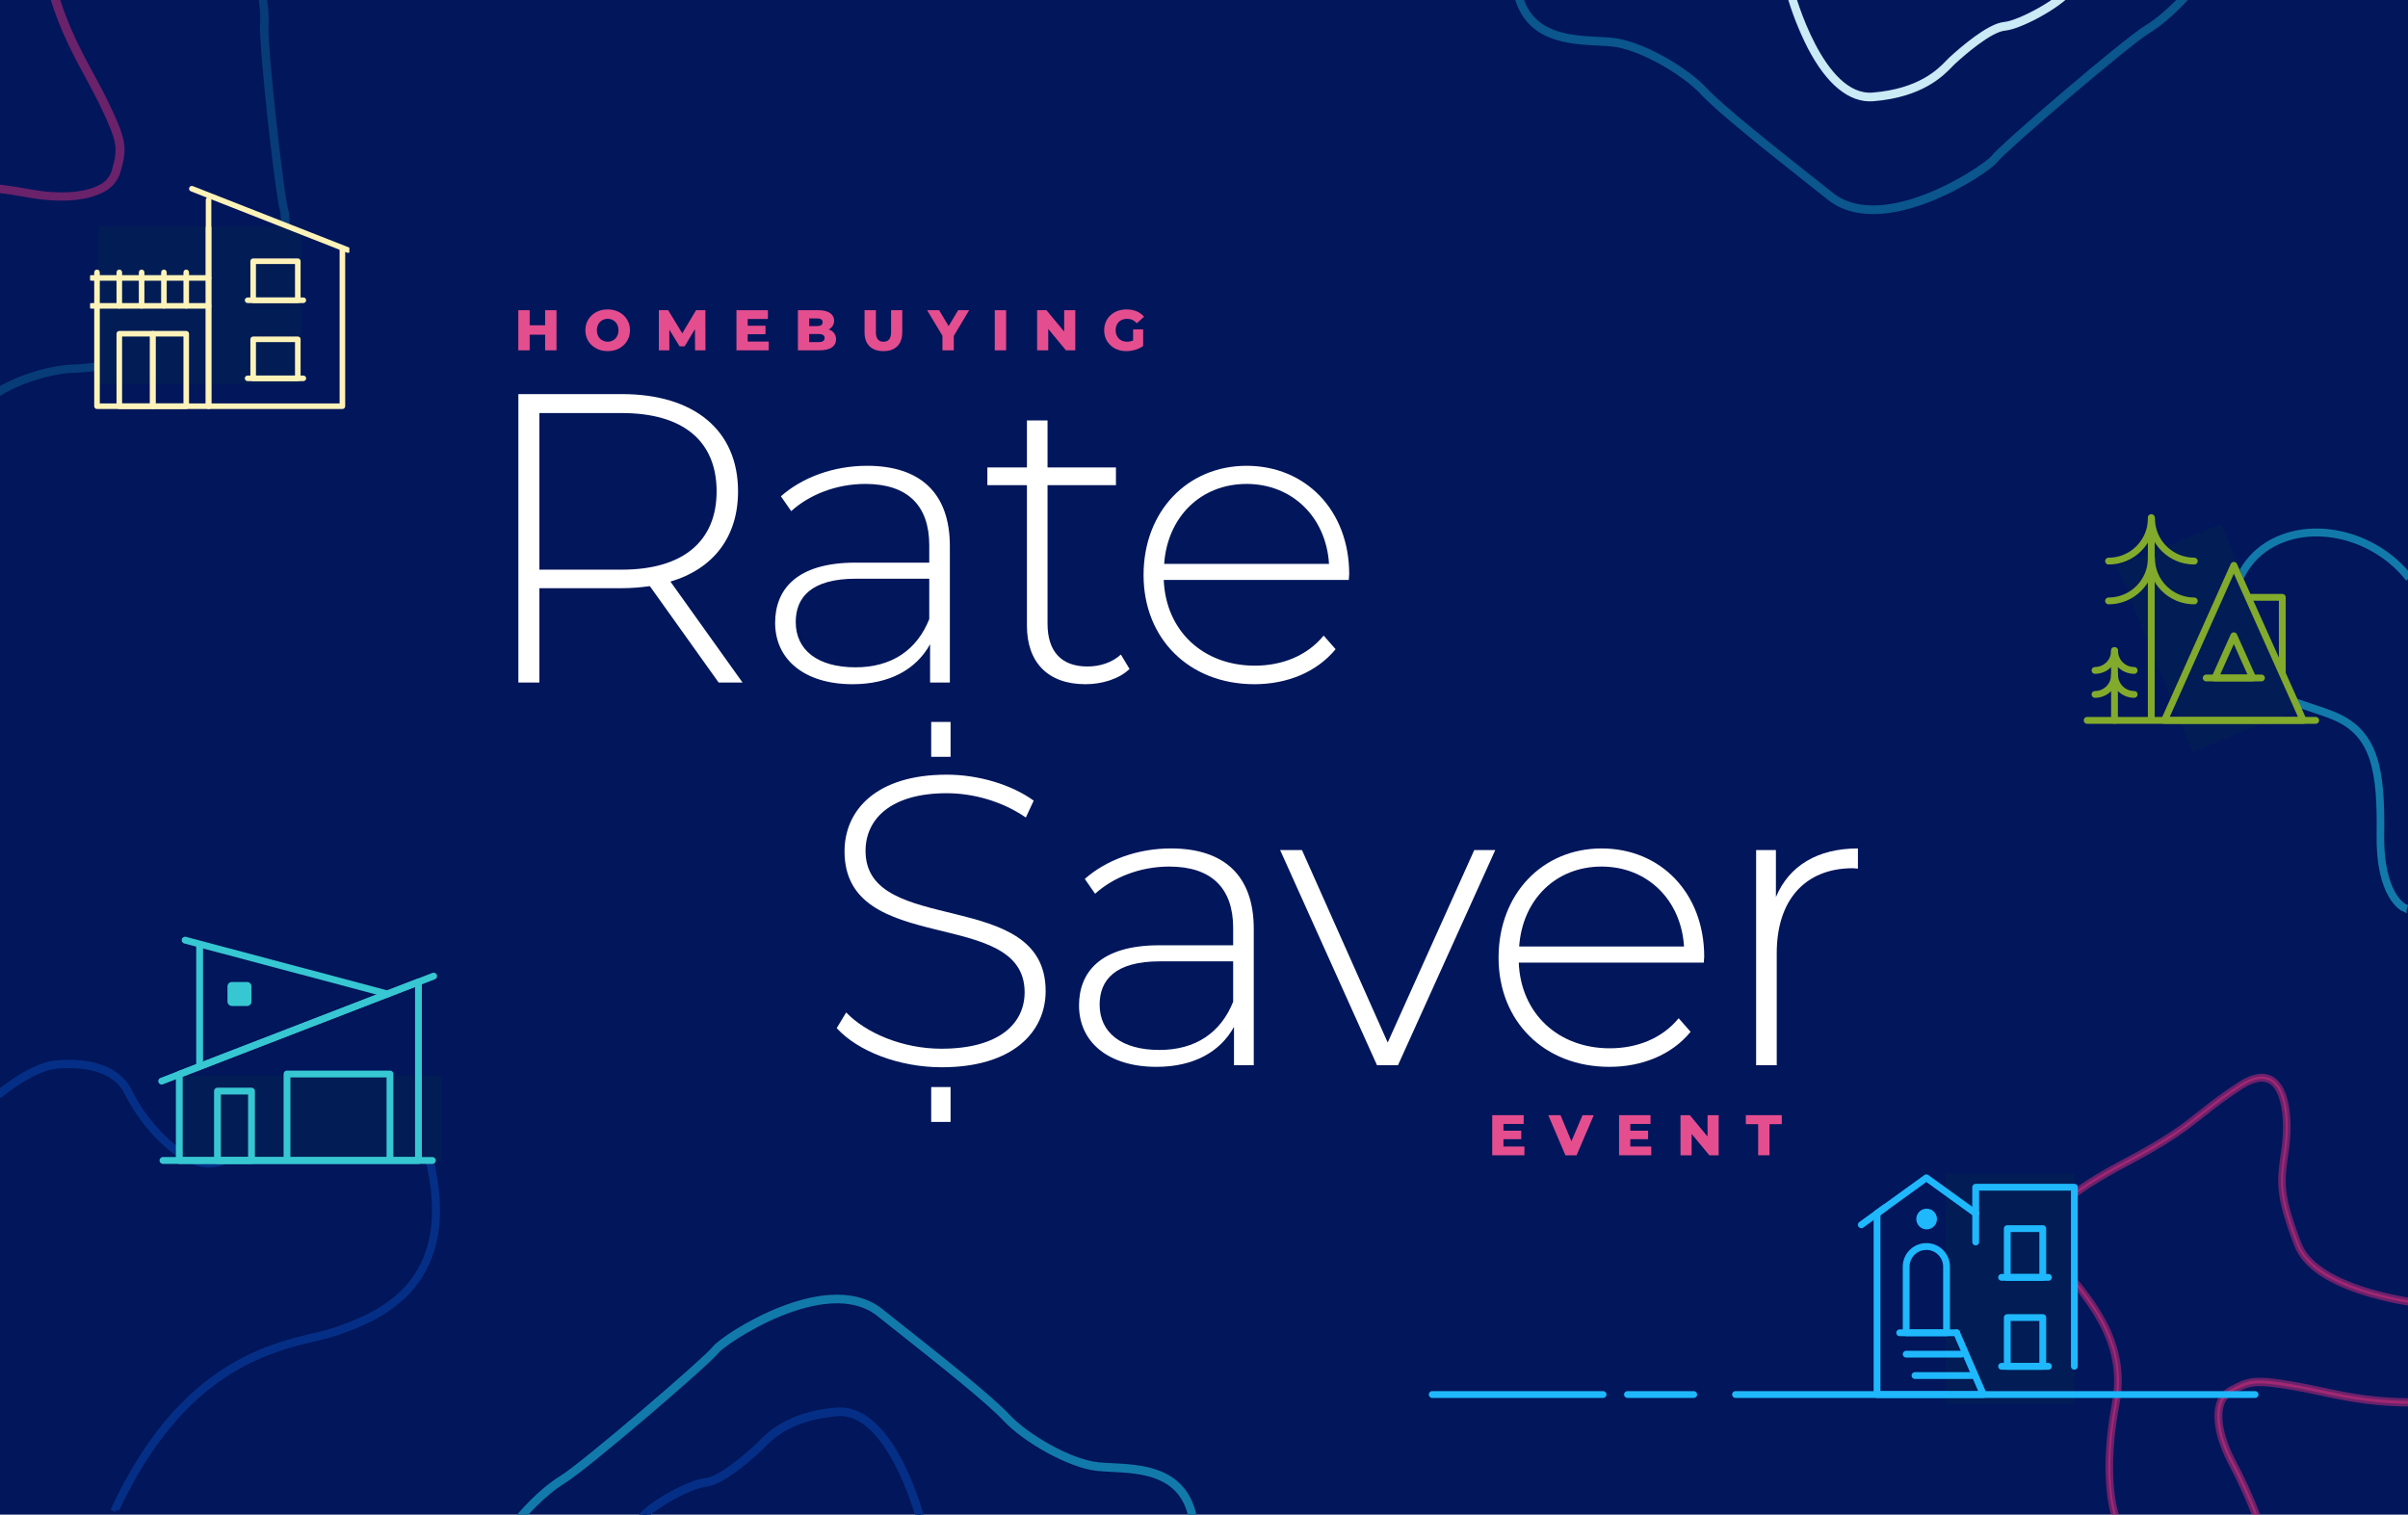 <?xml version="1.0" encoding="UTF-8"?>
<svg id="Layer_1" xmlns="http://www.w3.org/2000/svg" xmlns:xlink="http://www.w3.org/1999/xlink" version="1.1" viewBox="0 0 882.285 555">
  <!-- Generator: Adobe Illustrator 29.7.1, SVG Export Plug-In . SVG Version: 2.1.1 Build 8)  -->
  <defs>
    <style>
      .st0, .st1, .st2, .st3, .st4, .st5, .st6, .st7 {
        fill: none;
      }

      .st1 {
        stroke: #82aa2c;
      }

      .st1, .st2, .st6 {
        stroke-linecap: round;
        stroke-linejoin: round;
        stroke-width: 2.5px;
      }

      .st8 {
        stroke: #e02e7c;
      }

      .st8, .st9 {
        fill: #e02f7c;
      }

      .st8, .st9, .st10, .st3, .st5, .st7 {
        isolation: isolate;
      }

      .st8, .st9, .st4, .st11, .st12, .st7, .st13 {
        stroke-width: 2px;
      }

      .st8, .st9, .st5 {
        opacity: .467;
      }

      .st14 {
        fill: #37c7d2;
      }

      .st15 {
        fill: #1fb8fc;
      }

      .st9, .st5 {
        stroke: #e02f7c;
      }

      .st16 {
        fill: #021c55;
      }

      .st2 {
        stroke: #37c7d2;
      }

      .st17 {
        fill: #fdf3b9;
      }

      .st3 {
        opacity: .377;
        stroke-miterlimit: 4.001;
        stroke-width: 2px;
      }

      .st3, .st4, .st11 {
        stroke: #127aaa;
      }

      .st18 {
        clip-path: url(#clippath-1);
      }

      .st5 {
        stroke-miterlimit: 4;
        stroke-width: 2px;
      }

      .st19 {
        fill: #e44e8f;
      }

      .st20 {
        fill: #fff;
      }

      .st21 {
        fill: #01165b;
      }

      .st6 {
        stroke: #1fb8fc;
      }

      .st11, .st12, .st13 {
        fill: #052f86;
      }

      .st12 {
        stroke: #052f86;
      }

      .st7 {
        opacity: .646;
        stroke: #1079a9;
      }

      .st22 {
        clip-path: url(#clippath);
      }

      .st13 {
        stroke: #caeaf6;
      }
    </style>
    <clipPath id="clippath">
      <rect class="st0" width="882.285" height="555"/>
    </clipPath>
    <clipPath id="clippath-1">
      <rect class="st0" x="33" y="68" width="95" height="82"/>
    </clipPath>
  </defs>
  <g id="rate-saver-graphic">
    <rect id="_6258334fc8326d33223b623be58578a5-2" class="st21" width="882.285" height="555"/>
    <g class="st22">
      <g id="Mask_Group_200">
        <path id="let-blue-path" class="st4" d="M189.54,558.344l-.829-.714c1.452-2.223,9.375-11.262,17.17-16,7.81-4.751,52.853-43.37,55.9-47.371,1.839-2.415,12.454-9.7,24.283-14.357,10.949-4.312,26.181-7.718,36.584.535l5.027,3.986c18.056,14.308,35.11,27.822,41.432,34.6,6.881,7.38,22.894,16.757,33.229,17.789,1.517.152,3.229.238,5.041.33,10.9.55,25.836,1.3,29.867,17.519l-1,.326c-3.826-15.389-18.327-16.121-28.916-16.656-1.824-.093-3.546-.178-5.085-.333-10.534-1.052-26.844-10.6-33.845-18.1-6.266-6.72-24.083-20.838-41.313-34.491l-5.028-3.987c-19.3-15.308-56.867,10.172-59.5,13.626-3.216,4.223-47.949,42.623-56.2,47.64-7.652,4.654-15.408,13.494-16.826,15.665"/>
        <path id="blue-path02" class="st7" d="M803.437-5.498l.829.714c-1.452,2.223-9.375,11.262-17.17,16-7.81,4.751-52.853,43.37-55.9,47.371-1.839,2.415-12.454,9.7-24.283,14.357-10.949,4.312-26.181,7.718-36.584-.535l-5.027-3.986c-18.056-14.308-35.11-27.822-41.432-34.6-6.881-7.38-22.894-16.757-33.229-17.789-1.517-.152-3.229-.238-5.041-.33-10.9-.55-25.836-1.3-29.867-17.519l1-.326c3.826,15.389,18.327,16.121,28.916,16.656,1.824.093,3.546.178,5.085.333,10.534,1.052,26.844,10.6,33.845,18.1,6.266,6.72,24.083,20.838,41.313,34.491l5.028,3.987c19.3,15.308,56.867-10.172,59.5-13.626,3.216-4.223,47.949-42.623,56.2-47.64,7.652-4.654,15.408-13.494,16.826-15.665"/>
        <path id="blue-path" class="st3" d="M93.028-12.479l1.009-.131c.969,2.371,3.82,13.404,3.351,21.698s5.679,63.17,7.188,67.737c.911,2.756.929,14.564-1.779,25.592-2.505,10.208-8.034,22.811-20.147,24.903l-5.851,1.012c-21.007,3.637-40.854,7.078-49.603,7.262-9.526.2-25.549,5.468-31.933,11.96-.938.953-1.928,2.08-2.978,3.273-6.312,7.181-14.954,17.018-29.908,9.808l.28-.888c14.19,6.841,22.585-2.71,28.716-9.684,1.059-1.204,2.05-2.333,3.004-3.302,6.508-6.617,22.829-11.988,32.511-12.194,8.674-.183,29.405-3.774,49.454-7.248l5.852-1.011c22.466-3.879,22.645-45.488,21.342-49.43-1.594-4.82-7.735-59.327-7.241-68.106.46-8.146-2.326-18.939-3.272-21.255"/>
        <path id="dk-bluepath" class="st12" d="M234.6,557.746l-.906-.577c2.388-4.939,18.708-14.021,24.761-14.556,5.362-.474,15.082-8.927,19.012-12.54.242-.224.539-.532.9-.907,3.155-3.289,10.546-10.991,28.331-12.418,8.277-.646,16.256,5.893,23.05,18.96,3.242,6.396,5.855,13.091,7.8,19.993l-.992.345c-.1-.4-10.7-39.664-29.789-38.11-17.428,1.4-24.632,8.906-27.707,12.112-.379.394-.691.719-.947.955-4.006,3.681-13.931,12.3-19.58,12.8-5.717.5-21.711,9.346-23.936,13.946"/>
        <path id="white-path" class="st13" d="M758.377-4.9l.906.577c-2.388,4.939-18.708,14.021-24.761,14.556-5.362.474-15.082,8.927-19.012,12.54-.242.224-.539.532-.9.907-3.155,3.289-10.546,10.991-28.331,12.418-8.277.646-16.256-5.893-23.05-18.96-3.242-6.396-5.855-13.091-7.8-19.993l.992-.345c.1.4,10.7,39.664,29.789,38.11,17.428-1.4,24.632-8.906,27.707-12.112.379-.394.691-.719.947-.955,4.006-3.681,13.931-12.3,19.58-12.8,5.717-.5,21.711-9.346,23.936-13.946"/>
        <path id="red_path02" class="st8" d="M774.834,556.347c-1.5-4.742-4.506-18.343-.015-42.161,3.981-21.112-8-35.715-17.628-47.448-1.3-1.58-2.52-3.072-3.674-4.539-3.267-4.155-4.523-8.029-3.84-11.844,1.333-7.449,9.7-14.616,28.87-24.738,16.173-8.538,21.984-13.163,28.137-18.059,4.451-3.631,9.099-7.013,13.923-10.133,5.286-3.417,9.517-3.9,12.575-1.432,5.767,4.649,5.538,18.076,4.493,25.276l-.062.427c-1.713,11.8-2.29,15.78,4.6,33.974,6.838,18.074,47.657,21.856,48.068,21.891l-.06.907c-7.316-.767-14.554-2.154-21.636-4.144-15.021-4.314-24.138-10.469-27.1-18.293-6.978-18.441-6.344-22.81-4.649-34.486l.062-.426c1.315-9.066.572-20.562-4.167-24.382-2.79-2.249-6.737-1.75-11.733,1.481-4.802,3.105-9.43,6.473-13.861,10.088-6.181,4.92-12.021,9.567-28.257,18.137-18.669,9.856-27.169,17.056-28.428,24.093-.628,3.512.566,7.127,3.652,11.053,1.148,1.46,2.369,2.948,3.663,4.524,9.755,11.889,21.9,26.684,17.825,48.264-4.447,23.587-1.492,36.99-.015,41.658l-.743.312Z"/>
        <path id="redpath03" class="st9" d="M826.249,555.44c-2.563-6.663-5.528-13.165-8.878-19.47-4.2-7.936-5.9-15.783-4.536-20.993.542-2.468,2.118-4.584,4.327-5.809,7.017-3.793,9.149-4.234,22.936-1.9,3.54.6,6.847,1.3,10.35,2.05,10,2.132,20.344,4.336,36.547,3.993l.016,1.049c-16.3.342-26.687-1.869-36.73-4.01-3.493-.745-6.793-1.448-10.314-2.044-13.535-2.286-15.611-1.864-22.415,1.817-1.962,1.088-3.362,2.968-3.841,5.16-1.291,4.928.37,12.46,4.441,20.145,3.373,6.35,6.358,12.898,8.94,19.609l-.843.403Z"/>
        <path id="blue-path03" class="st11" d="M880.801,333.087c-.381-.17-9.373-4.409-9.021-27.432.358-23.442-2.054-36.482-16.231-42.686-2.612-1.143-5.619-2.133-8.8-3.179-14.629-4.812-32.834-10.8-29.325-38.013,1.577-12.237,8.383-21.13,19.16-25.04,15.258-5.538,34.481.314,45.7,13.913l-.576.627c-11.026-13.362-29.906-19.117-44.89-13.676-10.473,3.8-17.083,12.432-18.616,24.309-3.406,26.425,14.429,32.292,28.762,37.005,3.2,1.053,6.225,2.048,8.868,3.2,14.615,6.4,17.1,19.685,16.74,43.551-.179,11.687,2.154,18.295,4.144,21.779,2.141,3.751,4.35,4.779,4.371,4.789l-.286.853Z"/>
        <path id="red-path" class="st5" d="M-14.992,68.184c8.686.599,17.333,1.684,25.898,3.249,10.723,1.951,20.621,1.245,26.477-1.891,2.726-1.282,4.798-3.637,5.723-6.504,2.534-8.736,2.45-11.161-4.303-25.18-1.733-3.599-3.53-6.916-5.431-10.427-5.428-10.024-11.042-20.397-15.283-37.863l-1.26.32c4.271,17.572,9.905,27.984,15.357,38.052,1.897,3.502,3.69,6.81,5.413,10.39,6.629,13.763,6.718,16.122,4.258,24.594-.822,2.546-2.663,4.637-5.085,5.773-5.539,2.968-15.048,3.61-25.432,1.72-8.627-1.575-17.336-2.667-26.085-3.271l-.245,1.035Z"/>
        <path id="dim-blue-path" class="st12" d="M42.632,553.245l-.81-.5c24.063-51.689,56.285-59.277,73.6-63.353,2.477-.528,4.925-1.183,7.334-1.962l.853-.305c6.579-2.351,17.589-6.285,25.565-15.06,9.584-10.545,12.379-25.478,8.308-44.385-1.948-9.045-5.872-15.275-11.664-18.519-14.935-8.367-39.625,4.343-54.378,11.935-3.482,1.932-7.086,3.634-10.79,5.094-13.2,4.267-28.859-14.842-33.933-25.531-5.409-11.393-21.6-10.551-26.44-10.024-8.332.912-19.625,10.109-19.738,10.2l-.539-.856c.47-.385,11.605-9.454,20.185-10.393,4.976-.546,21.655-1.393,27.334,10.569,3.399,6.735,7.981,12.805,13.528,17.919,4.942,4.495,12.309,9.377,19.349,7.1,3.659-1.448,7.221-3.132,10.663-5.04,14.9-7.668,39.837-20.5,55.156-11.921,6.048,3.388,10.137,9.852,12.154,19.215,9.674,44.924-21.275,55.983-34.492,60.706l-.852.3c-2.438.791-4.916,1.455-7.424,1.989-17.163,4.042-49.109,11.566-72.969,62.817"/>
      </g>
    </g>
    <line id="Line_3598" class="st6" x1="596.298" y1="510.988" x2="620.57" y2="510.988"/>
    <line id="Line_3599" class="st6" x1="524.76" y1="510.988" x2="587.355" y2="510.988"/>
    <rect id="Rectangle_49003" class="st16" x="66.913" y="393.986" width="95.089" height="31.696"/>
    <rect id="Rectangle_49004" class="st16" x="35.913" y="82.926" width="74.587" height="57.771"/>
    <rect id="Rectangle_49005" class="st16" x="712.805" y="430.086" width="47.257" height="84.322"/>
    <g id="Group_31319">
      <line id="Line_1903" class="st2" x1="59.711" y1="425.224" x2="158.419" y2="425.224"/>
      <path id="Path_26921" class="st2" d="M153.322,359.821l-87.628,33.841v31.562h87.63l-.002-65.403Z"/>
      <line id="Line_1900" class="st2" x1="158.889" y1="357.67" x2="59.243" y2="396.153"/>
      <path id="Path_26923" class="st2" d="M142.887,424.398v-30.859h-37.725v30.527"/>
      <line id="Line_1902" class="st2" x1="73.145" y1="389.814" x2="73.145" y2="347.073"/>
      <line id="Line_1901" class="st2" x1="67.827" y1="344.498" x2="141.962" y2="364.207"/>
      <path id="Path_26922" class="st14" d="M90.52,368.62h-5.543c-.899,0-1.627-.727-1.628-1.626v-5.545c0-.9.728-1.629,1.628-1.63h5.543c.9,0,1.629.73,1.628,1.63v5.546c0,.899-.727,1.627-1.626,1.628h-.002"/>
      <rect id="Rectangle_22564" class="st2" x="79.684" y="399.809" width="12.466" height="25.415"/>
    </g>
    <g id="Group_31320">
      <g id="Group_22946">
        <g id="Group_22841">
          <line id="Line_1835" class="st6" x1="635.898" y1="510.988" x2="826.239" y2="510.988"/>
          <line id="Line_1838" class="st6" x1="681.983" y1="448.788" x2="690.76" y2="442.45"/>
          <line id="Line_1871" class="st6" x1="722.728" y1="504.031" x2="701.65" y2="504.031"/>
          <path id="Path_26252" class="st6" d="M687.742,444.631l9.037-6.525,9.037-6.525,9.037,6.525,9.039,6.525"/>
          <path id="Path_26253" class="st6" d="M713.213,488.369h-14.793v-23.994c-.126-4.085,3.084-7.498,7.169-7.624s7.498,3.084,7.624,7.169c.005.152.005.304,0,.455v23.994Z"/>
          <line id="Line_1872" class="st6" x1="718.643" y1="496.2" x2="698.42" y2="496.2"/>
          <line id="Line_1873" class="st6" x1="716.911" y1="488.368" x2="696.049" y2="488.368"/>
          <rect id="Rectangle_22422" class="st6" x="735.465" y="482.79" width="13" height="17.863"/>
          <line id="Line_1874" class="st6" x1="750.548" y1="500.653" x2="733.384" y2="500.653"/>
          <rect id="Rectangle_22423" class="st6" x="735.465" y="450.193" width="13" height="17.863"/>
          <line id="Line_1875" class="st6" x1="750.548" y1="468.057" x2="733.384" y2="468.057"/>
          <path id="Path_26254" class="st6" d="M687.742,444.634v66.355h38.966l-9.8-22.617"/>
          <line id="Line_1876" class="st6" x1="723.891" y1="444.631" x2="723.891" y2="455.104"/>
          <path id="Path_26255" class="st6" d="M760.039,500.654v-65.624h-36.15v9.6"/>
          <path id="Path_26256" class="st15" d="M709.71,446.687c-.003,2.095-1.705,3.791-3.8,3.788-2.095-.003-3.791-1.705-3.788-3.8.003-2.091,1.697-3.785,3.788-3.788,2.099,0,3.8,1.701,3.8,3.8"/>
        </g>
      </g>
    </g>
    <g id="Rate" class="st10">
      <g class="st10">
        <path class="st20" d="M263.319,250.107l-25.217-35.334c-3.322.453-6.644.755-10.268.755h-30.2v34.579h-7.701v-105.701h37.901c26.576,0,42.583,13.289,42.583,35.637,0,16.761-9.06,28.389-24.764,33.069l26.425,36.995h-8.758ZM227.833,208.733c22.65,0,34.73-10.57,34.73-28.69,0-18.271-12.08-28.69-34.73-28.69h-30.2v57.381h30.2Z"/>
        <path class="st20" d="M348.029,200.126v49.981h-7.248v-14.043c-4.983,9.06-14.647,14.646-28.388,14.646-17.667,0-28.388-9.06-28.388-22.499,0-11.929,7.55-22.046,29.445-22.046h27.029v-6.342c0-14.647-8.003-22.499-23.405-22.499-10.872,0-20.687,4.077-27.18,9.966l-3.775-5.436c7.852-6.946,19.328-11.175,31.56-11.175,19.479,0,30.351,9.966,30.351,29.445ZM340.479,226.854v-14.799h-26.878c-16.308,0-22.046,6.796-22.046,15.855,0,10.269,8.003,16.61,21.895,16.61,13.288,0,22.5-6.342,27.029-17.667Z"/>
        <path class="st20" d="M413.864,245.124c-3.926,3.775-10.268,5.587-16.157,5.587-13.892,0-21.442-8.153-21.442-21.441v-51.491h-14.496v-6.493h14.496v-17.215h7.55v17.215h25.066v6.493h-25.066v50.736c0,10.116,4.983,15.704,14.647,15.704,4.681,0,9.06-1.511,12.231-4.379l3.171,5.284Z"/>
        <path class="st20" d="M494.195,212.508h-67.799c.755,18.725,14.496,31.408,33.372,31.408,9.966,0,19.177-3.624,25.217-11.022l4.379,4.982c-6.946,8.456-17.818,12.835-29.747,12.835-23.858,0-40.619-16.609-40.619-40.015s16.157-40.016,37.75-40.016,37.599,16.309,37.599,39.714c0,.604-.15,1.358-.15,2.113ZM426.547,206.619h60.4c-1.057-17.063-13.439-29.294-30.2-29.294s-28.992,12.08-30.2,29.294Z"/>
      </g>
    </g>
    <g id="Saver" class="st10">
      <g class="st10">
        <path class="st20" d="M306.565,376.725l3.473-5.738c7.248,7.55,20.688,13.288,34.881,13.288,21.14,0,30.502-9.211,30.502-20.688,0-31.71-65.987-12.684-65.987-51.642,0-14.949,11.476-28.087,37.448-28.087,11.627,0,23.707,3.624,31.861,9.514l-2.869,6.19c-8.758-6.04-19.479-8.908-28.992-8.908-20.536,0-29.748,9.513-29.748,21.14,0,31.71,65.988,12.986,65.988,51.341,0,14.948-11.929,27.935-38.053,27.935-15.704,0-30.804-5.889-38.505-14.345Z"/>
        <path class="st20" d="M459.377,340.333v49.981h-7.248v-14.043c-4.983,9.06-14.648,14.646-28.389,14.646-17.667,0-28.388-9.06-28.388-22.499,0-11.929,7.55-22.046,29.445-22.046h27.029v-6.342c0-14.647-8.003-22.499-23.405-22.499-10.872,0-20.688,4.077-27.181,9.966l-3.775-5.436c7.852-6.946,19.328-11.175,31.559-11.175,19.48,0,30.352,9.966,30.352,29.445ZM451.826,367.061v-14.799h-26.878c-16.308,0-22.046,6.796-22.046,15.855,0,10.269,8.003,16.61,21.896,16.61,13.288,0,22.5-6.342,27.029-17.667Z"/>
        <path class="st20" d="M547.862,311.492l-35.637,78.822h-7.7l-35.485-78.822h8.003l31.408,70.518,31.71-70.518h7.701Z"/>
        <path class="st20" d="M624.269,352.715h-67.8c.755,18.725,14.496,31.408,33.371,31.408,9.967,0,19.178-3.624,25.218-11.022l4.379,4.982c-6.946,8.456-17.818,12.835-29.747,12.835-23.858,0-40.62-16.609-40.62-40.015s16.157-40.016,37.751-40.016,37.599,16.309,37.599,39.714c0,.604-.15,1.358-.15,2.113ZM556.62,346.826h60.4c-1.057-17.063-13.439-29.294-30.2-29.294s-28.992,12.08-30.2,29.294Z"/>
        <path class="st20" d="M680.74,310.888v7.399c-.604,0-1.208-.151-1.812-.151-17.516,0-27.935,11.627-27.935,31.106v41.072h-7.551v-78.822h7.248v17.214c4.832-11.476,15.251-17.818,30.05-17.818Z"/>
      </g>
    </g>
    <g id="EVENT" class="st10">
      <g class="st10">
        <path class="st19" d="M558.546,420.109v3.213h-11.8v-14.697h11.526v3.213h-7.411v2.477h6.529v3.107h-6.529v2.688h7.685Z"/>
        <path class="st19" d="M583.955,408.625l-6.299,14.697h-4.094l-6.278-14.697h4.493l3.989,9.574,4.073-9.574h4.115Z"/>
        <path class="st19" d="M605.019,420.109v3.213h-11.8v-14.697h11.526v3.213h-7.411v2.477h6.529v3.107h-6.529v2.688h7.685Z"/>
        <path class="st19" d="M629.714,408.625v14.697h-3.422l-6.488-7.832v7.832h-4.073v-14.697h3.423l6.487,7.832v-7.832h4.073Z"/>
        <path class="st19" d="M644.186,411.922h-4.515v-3.297h13.165v3.297h-4.493v11.4h-4.157v-11.4Z"/>
      </g>
    </g>
    <g id="HOMEBUYING" class="st10">
      <g class="st10">
        <path class="st19" d="M203.892,113.67v14.697h-4.157v-5.732h-5.669v5.732h-4.157v-14.697h4.157v5.521h5.669v-5.521h4.157Z"/>
        <path class="st19" d="M214.479,121.019c0-4.409,3.464-7.643,8.167-7.643s8.167,3.233,8.167,7.643-3.464,7.643-8.167,7.643-8.167-3.233-8.167-7.643ZM226.615,121.019c0-2.54-1.743-4.199-3.968-4.199s-3.968,1.659-3.968,4.199,1.743,4.199,3.968,4.199,3.968-1.659,3.968-4.199Z"/>
        <path class="st19" d="M254.67,128.367l-.042-7.789-3.779,6.34h-1.848l-3.758-6.131v7.58h-3.842v-14.697h3.422l5.165,8.482,5.039-8.482h3.422l.042,14.697h-3.821Z"/>
        <path class="st19" d="M281.634,125.154v3.213h-11.8v-14.697h11.527v3.213h-7.412v2.477h6.53v3.107h-6.53v2.688h7.685Z"/>
        <path class="st19" d="M306.33,124.336c0,2.541-2.1,4.031-6.047,4.031h-7.937v-14.697h7.517c3.863,0,5.753,1.574,5.753,3.842,0,1.407-.714,2.541-1.974,3.191,1.659.588,2.688,1.848,2.688,3.633ZM296.461,116.672v2.835h2.855c1.386,0,2.1-.483,2.1-1.428,0-.924-.714-1.407-2.1-1.407h-2.855ZM302.13,123.874c0-1.008-.756-1.491-2.184-1.491h-3.485v2.982h3.485c1.428,0,2.184-.483,2.184-1.491Z"/>
        <path class="st19" d="M316.77,121.816v-8.146h4.157v8.021c0,2.52,1.05,3.527,2.792,3.527,1.722,0,2.771-1.008,2.771-3.527v-8.021h4.094v8.146c0,4.389-2.562,6.845-6.908,6.845s-6.908-2.456-6.908-6.845Z"/>
        <path class="st19" d="M349.465,123.098v5.27h-4.157v-5.333l-5.606-9.364h4.388l3.485,5.837,3.485-5.837h4.031l-5.627,9.428Z"/>
        <path class="st19" d="M364.481,113.67h4.157v14.697h-4.157v-14.697Z"/>
        <path class="st19" d="M393.983,113.67v14.697h-3.422l-6.488-7.832v7.832h-4.073v-14.697h3.422l6.488,7.832v-7.832h4.073Z"/>
        <path class="st19" d="M415.173,120.703h3.674v6.09c-1.701,1.217-4.031,1.868-6.173,1.868-4.682,0-8.104-3.171-8.104-7.643s3.422-7.643,8.188-7.643c2.75,0,4.976.944,6.425,2.688l-2.646,2.394c-1.008-1.113-2.163-1.638-3.569-1.638-2.52,0-4.199,1.659-4.199,4.199,0,2.478,1.68,4.199,4.157,4.199.777,0,1.512-.147,2.247-.483v-4.031Z"/>
      </g>
    </g>
    <rect id="Rectangle_49006" class="st20" x="341.189" y="264.537" width="7.099" height="12.778"/>
    <rect id="Rectangle_49007" class="st20" x="341.189" y="398.322" width="7.099" height="12.778"/>
    <rect id="Rectangle_49008" class="st16" x="788.018" y="196.99" width="41.144" height="73.561" transform="translate(-28.694 319.926) rotate(-22)"/>
    <g id="Group_31321">
      <g id="Group_31096">
        <g id="Group_22843">
          <line id="Line_1834" class="st1" x1="764.715" y1="263.967" x2="848.465" y2="263.967"/>
          <path id="Path_26200" class="st1" d="M788.318,189.935c-.005,8.645,7,15.658,15.645,15.663h.018"/>
          <path id="Path_26201" class="st1" d="M772.577,205.6c8.645.008,15.66-6.995,15.668-15.64v-.025"/>
          <path id="Path_26202" class="st1" d="M788.318,204.528c-.005,8.645,7,15.658,15.645,15.663h.018"/>
          <path id="Path_26203" class="st1" d="M772.577,220.191c8.645.005,15.658-7,15.663-15.645v-.018"/>
          <line id="Line_1843" class="st1" x1="788.221" y1="263.647" x2="788.221" y2="189.648"/>
          <path id="Path_26205" class="st1" d="M818.476,207.155l12.714,28.411,12.713,28.4h-50.856l12.715-28.4,12.714-28.411Z"/>
          <path id="Path_26206" class="st1" d="M836.229,246.441v-27.566h-11.531"/>
          <path id="Path_26207" class="st1" d="M774.794,238.499c-.002,3.953,3.201,7.16,7.154,7.162h.008"/>
          <path id="Path_26208" class="st1" d="M767.6,245.655c3.953.001,7.159-3.203,7.16-7.156v-.006"/>
          <path id="Path_26209" class="st1" d="M774.794,247.281c-.004,3.953,3.197,7.162,7.15,7.166h.013"/>
          <path id="Path_26210" class="st1" d="M767.6,254.448c3.953.001,7.159-3.203,7.16-7.156v-.006"/>
          <line id="Line_1844" class="st1" x1="774.749" y1="263.956" x2="774.749" y2="238.368"/>
          <path id="Path_26211" class="st1" d="M818.476,232.954l3.462,7.738,3.464,7.738h-13.857l3.464-7.738,3.467-7.738Z"/>
          <line id="Line_1845" class="st1" x1="808.352" y1="248.43" x2="828.6" y2="248.43"/>
        </g>
      </g>
    </g>
    <g id="Group_31322">
      <g class="st18">
        <g id="Group_31300">
          <path id="Path_111162" class="st17" d="M125.461,149.871h-49.048c-.564,0-1.022-.458-1.022-1.022v-75.616c0-.564.458-1.022,1.022-1.022s1.022.458,1.022,1.022v74.594h47v-56.2c0-.564.459-1.022,1.023-1.021.564,0,1.02.457,1.021,1.021v57.222c0,.564-.458,1.022-1.022,1.022h0"/>
          <path id="Path_111163" class="st17" d="M127.505,92.648c-.128,0-.255-.024-.374-.072l-57.223-22.48c-.524-.207-.783-.799-.578-1.324.21-.525.804-.782,1.33-.576l57.219,22.48c.525.205.785.797.579,1.323-.153.393-.532.65-.953.649"/>
          <path id="Path_111164" class="st17" d="M76.418,149.871h-40.878c-.564,0-1.022-.458-1.022-1.022h0v-49.048c0-.564.458-1.022,1.022-1.022s1.022.458,1.022,1.022v48.03h38.83v-64.379c0-.564.456-1.022,1.021-1.023.564,0,1.022.456,1.023,1.021v65.402c-.002.562-.456,1.017-1.018,1.019"/>
          <path id="Path_111165" class="st17" d="M76.413,113.085h-42.917c-.564,0-1.022-.458-1.022-1.022s.458-1.022,1.022-1.022h42.917c.564,0,1.022.458,1.022,1.022s-.458,1.022-1.022,1.022h0"/>
          <path id="Path_111166" class="st17" d="M55.976,149.871h-12.262c-.564,0-1.021-.457-1.022-1.021v-26.568c0-.564.458-1.021,1.022-1.021h12.262c.564,0,1.022.458,1.022,1.022v26.567c0,.564-.458,1.022-1.022,1.022M44.736,147.828h10.218v-24.524h-10.218v24.524Z"/>
          <path id="Path_111167" class="st17" d="M68.238,149.871h-12.262c-.564,0-1.021-.457-1.022-1.021v-26.568c0-.564.458-1.021,1.022-1.021h12.262c.564,0,1.022.458,1.022,1.022v26.567c0,.564-.458,1.022-1.022,1.022M56.998,147.828h10.218v-24.524h-10.218v24.524Z"/>
          <path id="Path_111168" class="st17" d="M109.111,111.041h-16.349c-.564,0-1.021-.457-1.022-1.021v-14.306c0-.564.458-1.021,1.022-1.021h16.349c.564,0,1.022.458,1.022,1.022v14.305c0,.564-.458,1.022-1.022,1.022M93.784,108.993h14.305v-12.257h-14.305v12.257Z"/>
          <path id="Path_111169" class="st17" d="M109.111,139.652h-16.349c-.564,0-1.021-.457-1.022-1.021v-14.306c0-.564.458-1.021,1.022-1.021h16.349c.564,0,1.022.458,1.022,1.022v14.305c0,.564-.458,1.022-1.022,1.022M93.784,137.604h14.305v-12.257h-14.305v12.257Z"/>
          <path id="Path_111170" class="st17" d="M76.413,102.867h-42.917c-.564,0-1.022-.458-1.022-1.022,0-.564.457-1.021,1.022-1.022h42.917c.564,0,1.022.457,1.022,1.022,0,.564-.457,1.022-1.022,1.022h0"/>
          <path id="Path_111171" class="st17" d="M43.714,113.08c-.562,0-1.019-.455-1.022-1.017v-12.262c0-.564.458-1.022,1.022-1.022.564,0,1.021.457,1.022,1.022v12.262c-.003.562-.46,1.017-1.022,1.017"/>
          <path id="Path_111172" class="st17" d="M51.889,113.08c-.562,0-1.019-.455-1.022-1.017v-12.262c0-.564.458-1.022,1.022-1.022.564,0,1.021.457,1.022,1.022v12.262c-.003.562-.46,1.017-1.022,1.017"/>
          <path id="Path_111173" class="st17" d="M60.064,113.08c-.562,0-1.019-.455-1.022-1.017v-12.262c0-.564.458-1.022,1.022-1.022.564,0,1.021.457,1.022,1.022v12.262c-.003.562-.46,1.017-1.022,1.017"/>
          <path id="Path_111174" class="st17" d="M68.238,113.08c-.562,0-1.019-.455-1.022-1.017v-12.262c0-.564.458-1.022,1.022-1.022s1.022.458,1.022,1.022v12.262c-.003.562-.46,1.017-1.022,1.017"/>
          <path id="Path_111175" class="st17" d="M111.156,111.042h-20.437c-.564,0-1.022-.458-1.022-1.022s.458-1.022,1.022-1.022h20.437c.564,0,1.022.458,1.022,1.022s-.458,1.022-1.022,1.022h0"/>
          <path id="Path_111176" class="st17" d="M111.156,139.653h-20.437c-.564,0-1.022-.456-1.023-1.021,0-.564.456-1.022,1.021-1.023h20.439c.564,0,1.022.456,1.023,1.021,0,.564-.456,1.022-1.021,1.023h-.002"/>
        </g>
      </g>
    </g>
  </g>
</svg>